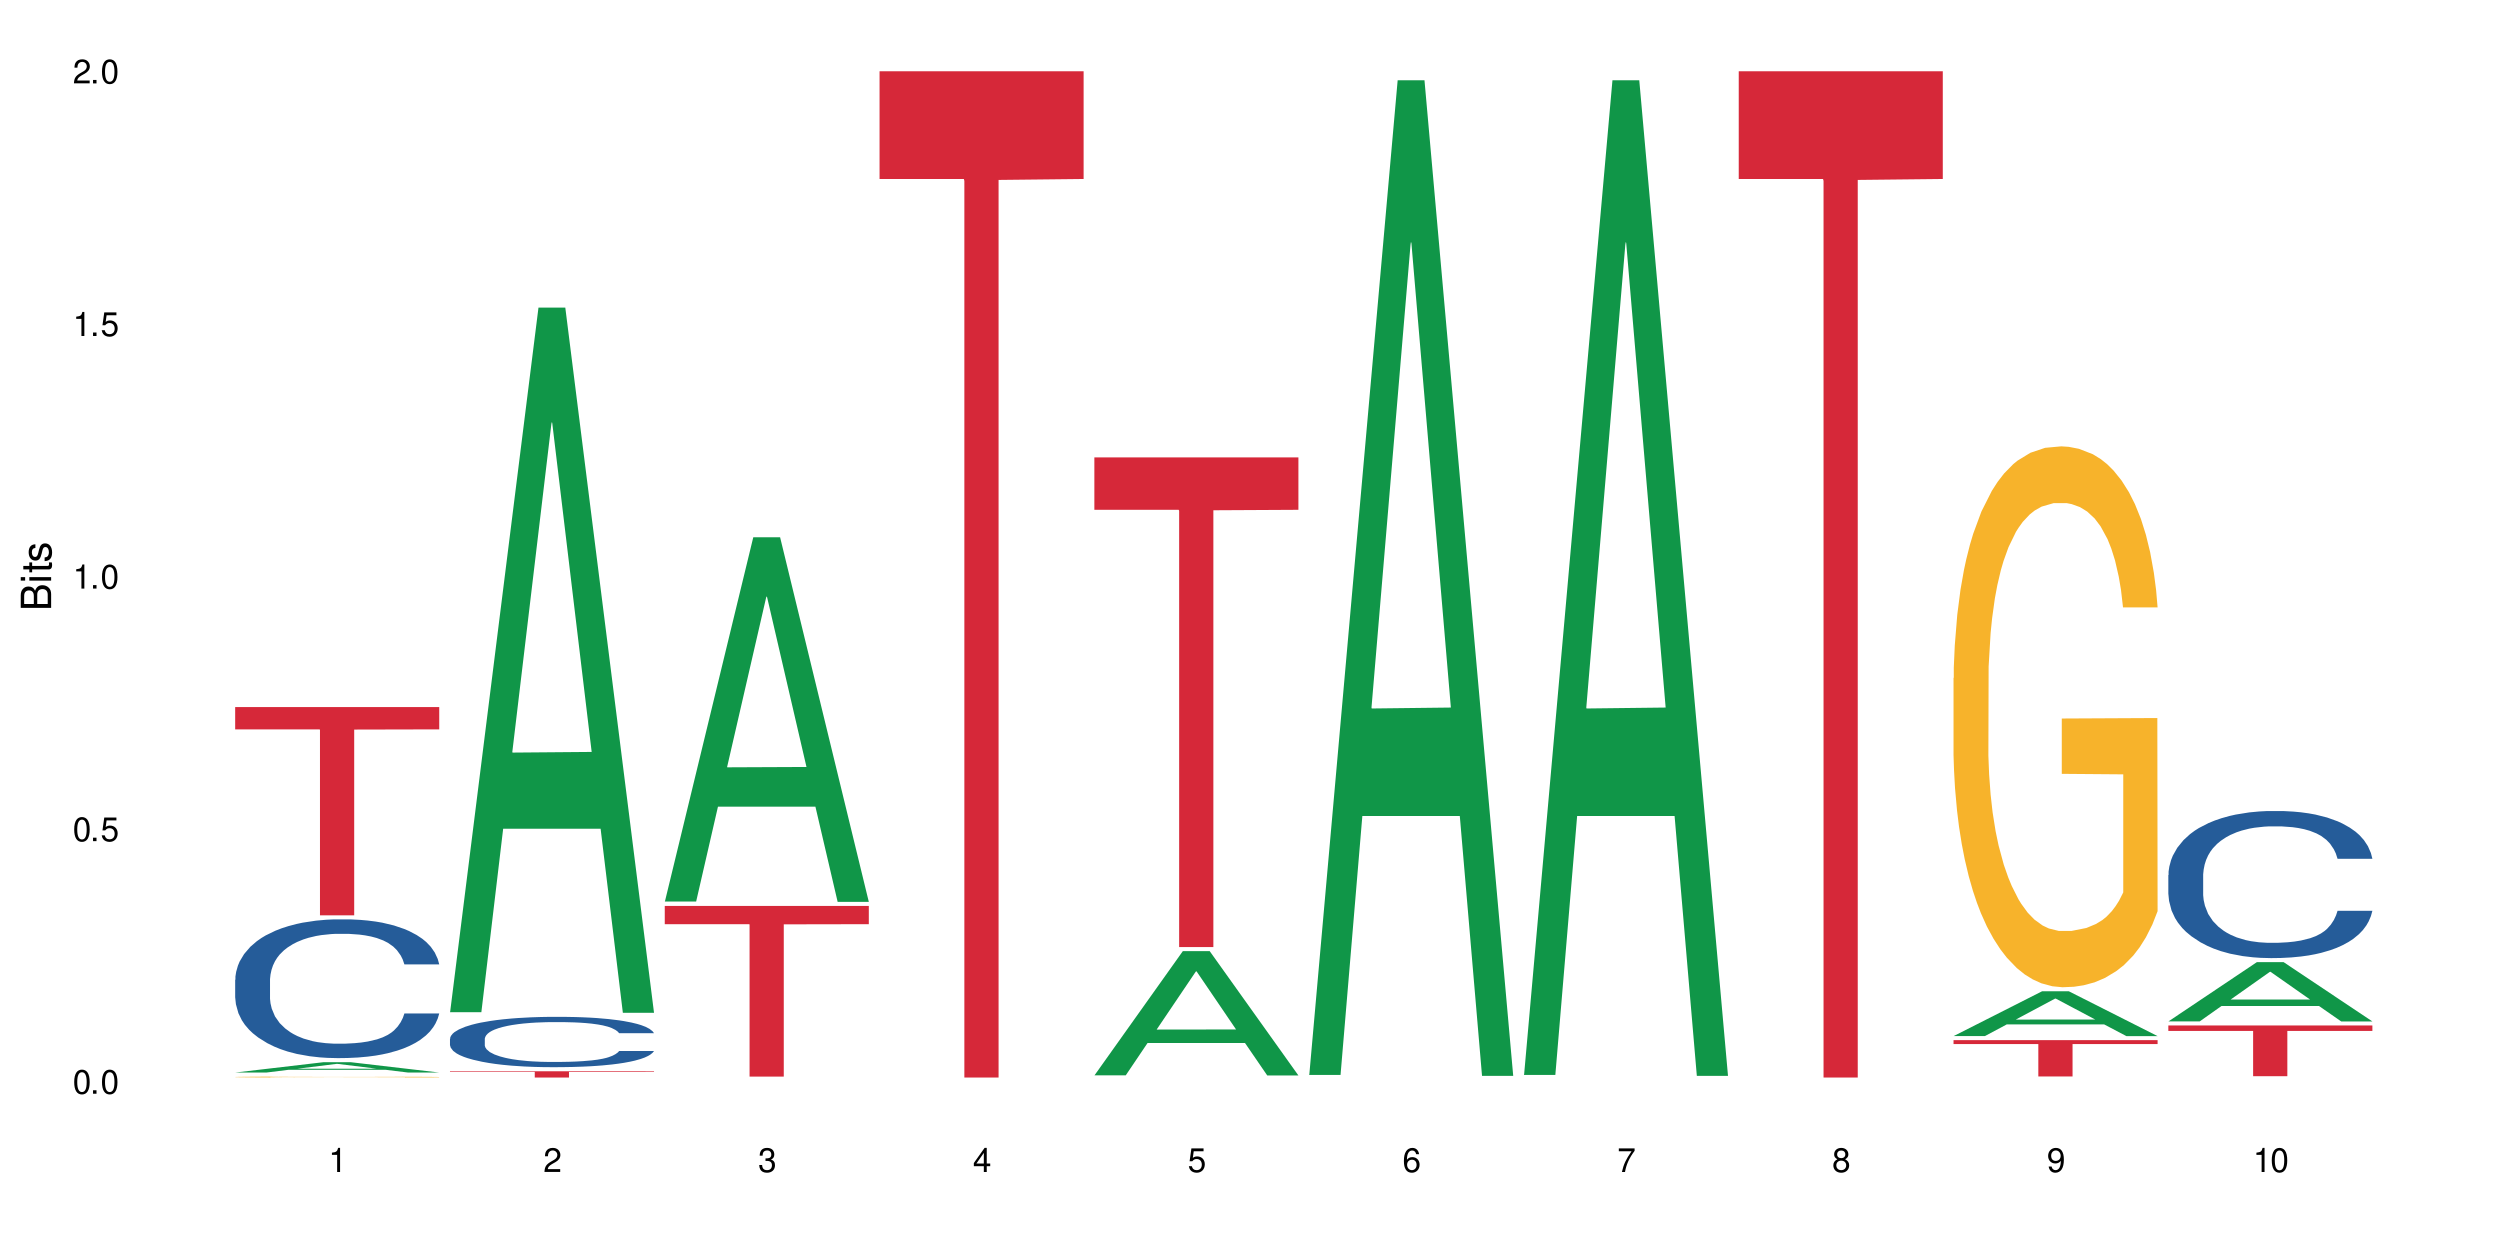 <?xml version="1.0" encoding="UTF-8"?>
<svg xmlns="http://www.w3.org/2000/svg" xmlns:xlink="http://www.w3.org/1999/xlink" width="720" height="360" viewBox="0 0 720 360">
<defs>
<g>
<g id="glyph-0-0">
</g>
<g id="glyph-0-1">
<path d="M 2.641 -6.938 C 2 -6.938 1.422 -6.656 1.078 -6.172 C 0.641 -5.562 0.406 -4.641 0.406 -3.359 C 0.406 -1.016 1.188 0.219 2.641 0.219 C 4.078 0.219 4.859 -1.016 4.859 -3.297 C 4.859 -4.641 4.656 -5.547 4.203 -6.172 C 3.844 -6.656 3.281 -6.938 2.641 -6.938 Z M 2.641 -6.188 C 3.547 -6.188 4 -5.25 4 -3.375 C 4 -1.406 3.562 -0.484 2.625 -0.484 C 1.734 -0.484 1.281 -1.438 1.281 -3.344 C 1.281 -5.25 1.734 -6.188 2.641 -6.188 Z M 2.641 -6.188 "/>
</g>
<g id="glyph-0-2">
<path d="M 1.828 -1 L 0.828 -1 L 0.828 0 L 1.828 0 Z M 1.828 -1 "/>
</g>
<g id="glyph-0-3">
<path d="M 4.562 -6.797 L 1.062 -6.797 L 0.547 -3.094 L 1.328 -3.094 C 1.719 -3.562 2.047 -3.734 2.578 -3.734 C 3.484 -3.734 4.062 -3.109 4.062 -2.094 C 4.062 -1.125 3.484 -0.531 2.578 -0.531 C 1.828 -0.531 1.375 -0.906 1.188 -1.672 L 0.328 -1.672 C 0.453 -1.109 0.547 -0.844 0.75 -0.594 C 1.125 -0.078 1.828 0.219 2.594 0.219 C 3.969 0.219 4.922 -0.781 4.922 -2.219 C 4.922 -3.562 4.031 -4.484 2.719 -4.484 C 2.25 -4.484 1.859 -4.359 1.469 -4.062 L 1.734 -5.969 L 4.562 -5.969 Z M 4.562 -6.797 "/>
</g>
<g id="glyph-0-4">
<path d="M 2.484 -4.938 L 2.484 0 L 3.328 0 L 3.328 -6.938 L 2.766 -6.938 C 2.469 -5.875 2.281 -5.734 0.984 -5.562 L 0.984 -4.938 Z M 2.484 -4.938 "/>
</g>
<g id="glyph-0-5">
<path d="M 4.859 -0.828 L 1.281 -0.828 C 1.359 -1.406 1.672 -1.781 2.5 -2.281 L 3.469 -2.828 C 4.406 -3.344 4.906 -4.062 4.906 -4.906 C 4.906 -5.484 4.672 -6.031 4.266 -6.406 C 3.859 -6.766 3.375 -6.938 2.719 -6.938 C 1.859 -6.938 1.219 -6.625 0.844 -6.031 C 0.609 -5.672 0.5 -5.234 0.484 -4.531 L 1.328 -4.531 C 1.359 -5.016 1.406 -5.281 1.531 -5.516 C 1.75 -5.938 2.188 -6.203 2.703 -6.203 C 3.469 -6.203 4.031 -5.641 4.031 -4.891 C 4.031 -4.344 3.719 -3.859 3.125 -3.516 L 2.234 -3 C 0.812 -2.172 0.406 -1.531 0.328 -0.016 L 4.859 -0.016 Z M 4.859 -0.828 "/>
</g>
<g id="glyph-0-6">
<path d="M 2.125 -3.188 L 2.578 -3.188 C 3.5 -3.188 3.984 -2.766 3.984 -1.922 C 3.984 -1.062 3.469 -0.531 2.594 -0.531 C 1.656 -0.531 1.203 -1 1.156 -2.016 L 0.312 -2.016 C 0.344 -1.453 0.438 -1.094 0.609 -0.781 C 0.953 -0.109 1.625 0.219 2.547 0.219 C 3.953 0.219 4.859 -0.625 4.859 -1.938 C 4.859 -2.828 4.516 -3.297 3.703 -3.594 C 4.344 -3.844 4.656 -4.328 4.656 -5.031 C 4.656 -6.219 3.875 -6.938 2.578 -6.938 C 1.203 -6.938 0.484 -6.172 0.453 -4.703 L 1.297 -4.703 C 1.312 -5.125 1.344 -5.359 1.453 -5.578 C 1.641 -5.969 2.062 -6.203 2.594 -6.203 C 3.344 -6.203 3.797 -5.75 3.797 -5 C 3.797 -4.516 3.609 -4.219 3.25 -4.047 C 3.016 -3.953 2.703 -3.922 2.125 -3.906 Z M 2.125 -3.188 "/>
</g>
<g id="glyph-0-7">
<path d="M 3.141 -1.672 L 3.141 0 L 3.984 0 L 3.984 -1.672 L 4.984 -1.672 L 4.984 -2.438 L 3.984 -2.438 L 3.984 -6.938 L 3.359 -6.938 L 0.266 -2.578 L 0.266 -1.672 Z M 3.141 -2.438 L 1 -2.438 L 3.141 -5.5 Z M 3.141 -2.438 "/>
</g>
<g id="glyph-0-8">
<path d="M 4.781 -5.125 C 4.609 -6.266 3.891 -6.938 2.844 -6.938 C 2.094 -6.938 1.422 -6.578 1.031 -5.953 C 0.594 -5.266 0.406 -4.422 0.406 -3.172 C 0.406 -2 0.578 -1.25 0.984 -0.641 C 1.359 -0.078 1.953 0.219 2.703 0.219 C 3.984 0.219 4.922 -0.75 4.922 -2.094 C 4.922 -3.375 4.062 -4.281 2.844 -4.281 C 2.172 -4.281 1.641 -4.031 1.281 -3.516 C 1.281 -5.234 1.828 -6.188 2.797 -6.188 C 3.391 -6.188 3.797 -5.797 3.938 -5.125 Z M 2.734 -3.531 C 3.547 -3.531 4.062 -2.953 4.062 -2.031 C 4.062 -1.156 3.484 -0.531 2.703 -0.531 C 1.922 -0.531 1.328 -1.188 1.328 -2.078 C 1.328 -2.938 1.906 -3.531 2.734 -3.531 Z M 2.734 -3.531 "/>
</g>
<g id="glyph-0-9">
<path d="M 4.984 -6.797 L 0.438 -6.797 L 0.438 -5.969 L 4.109 -5.969 C 2.5 -3.656 1.828 -2.234 1.328 0 L 2.219 0 C 2.594 -2.172 3.453 -4.047 4.984 -6.094 Z M 4.984 -6.797 "/>
</g>
<g id="glyph-0-10">
<path d="M 3.75 -3.656 C 4.469 -4.094 4.688 -4.438 4.688 -5.078 C 4.688 -6.172 3.844 -6.938 2.641 -6.938 C 1.438 -6.938 0.594 -6.172 0.594 -5.094 C 0.594 -4.438 0.812 -4.094 1.516 -3.656 C 0.734 -3.266 0.359 -2.703 0.359 -1.922 C 0.359 -0.656 1.281 0.219 2.641 0.219 C 3.984 0.219 4.922 -0.656 4.922 -1.922 C 4.922 -2.703 4.531 -3.266 3.75 -3.656 Z M 2.641 -6.188 C 3.359 -6.188 3.812 -5.75 3.812 -5.062 C 3.812 -4.406 3.344 -3.984 2.641 -3.984 C 1.922 -3.984 1.453 -4.406 1.453 -5.078 C 1.453 -5.75 1.922 -6.188 2.641 -6.188 Z M 2.641 -3.266 C 3.484 -3.266 4.062 -2.719 4.062 -1.906 C 4.062 -1.078 3.484 -0.531 2.625 -0.531 C 1.797 -0.531 1.219 -1.094 1.219 -1.906 C 1.219 -2.719 1.781 -3.266 2.641 -3.266 Z M 2.641 -3.266 "/>
</g>
<g id="glyph-0-11">
<path d="M 0.516 -1.578 C 0.672 -0.453 1.406 0.219 2.438 0.219 C 3.188 0.219 3.859 -0.141 4.266 -0.766 C 4.688 -1.453 4.891 -2.297 4.891 -3.547 C 4.891 -4.719 4.703 -5.453 4.312 -6.078 C 3.938 -6.641 3.344 -6.938 2.594 -6.938 C 1.297 -6.938 0.359 -5.969 0.359 -4.625 C 0.359 -3.344 1.234 -2.453 2.453 -2.453 C 3.094 -2.453 3.578 -2.672 4.016 -3.203 C 4 -1.484 3.469 -0.531 2.5 -0.531 C 1.906 -0.531 1.484 -0.906 1.359 -1.578 Z M 2.578 -6.203 C 3.375 -6.203 3.969 -5.531 3.969 -4.641 C 3.969 -3.797 3.391 -3.188 2.547 -3.188 C 1.734 -3.188 1.234 -3.766 1.234 -4.688 C 1.234 -5.562 1.797 -6.203 2.578 -6.203 Z M 2.578 -6.203 "/>
</g>
<g id="glyph-1-0">
</g>
<g id="glyph-1-1">
<path d="M 0 -0.953 L 0 -4.891 C 0 -5.719 -0.234 -6.344 -0.734 -6.797 C -1.188 -7.234 -1.812 -7.469 -2.5 -7.469 C -3.547 -7.469 -4.188 -7 -4.625 -5.875 C -4.984 -6.688 -5.625 -7.094 -6.531 -7.094 C -7.172 -7.094 -7.734 -6.859 -8.141 -6.391 C -8.562 -5.922 -8.75 -5.344 -8.75 -4.5 L -8.75 -0.953 Z M -4.984 -2.062 L -7.766 -2.062 L -7.766 -4.219 C -7.766 -4.844 -7.688 -5.203 -7.453 -5.5 C -7.219 -5.812 -6.859 -5.969 -6.375 -5.969 C -5.891 -5.969 -5.531 -5.812 -5.297 -5.5 C -5.062 -5.203 -4.984 -4.844 -4.984 -4.219 Z M -0.984 -2.062 L -4 -2.062 L -4 -4.781 C -4 -5.766 -3.438 -6.359 -2.484 -6.359 C -1.547 -6.359 -0.984 -5.766 -0.984 -4.781 Z M -0.984 -2.062 "/>
</g>
<g id="glyph-1-2">
<path d="M -6.281 -1.797 L -6.281 -0.797 L 0 -0.797 L 0 -1.797 Z M -8.75 -1.797 L -8.75 -0.797 L -7.484 -0.797 L -7.484 -1.797 Z M -8.75 -1.797 "/>
</g>
<g id="glyph-1-3">
<path d="M -6.281 -3.047 L -6.281 -2.016 L -8.016 -2.016 L -8.016 -1.016 L -6.281 -1.016 L -6.281 -0.172 L -5.469 -0.172 L -5.469 -1.016 L -0.719 -1.016 C -0.078 -1.016 0.281 -1.453 0.281 -2.234 C 0.281 -2.5 0.25 -2.719 0.188 -3.047 L -0.641 -3.047 C -0.609 -2.906 -0.594 -2.766 -0.594 -2.562 C -0.594 -2.141 -0.719 -2.016 -1.156 -2.016 L -5.469 -2.016 L -5.469 -3.047 Z M -6.281 -3.047 "/>
</g>
<g id="glyph-1-4">
<path d="M -4.531 -5.25 C -5.766 -5.25 -6.469 -4.422 -6.469 -2.969 C -6.469 -1.516 -5.719 -0.562 -4.547 -0.562 C -3.562 -0.562 -3.094 -1.062 -2.734 -2.562 L -2.516 -3.484 C -2.344 -4.188 -2.094 -4.469 -1.641 -4.469 C -1.047 -4.469 -0.641 -3.875 -0.641 -3 C -0.641 -2.453 -0.797 -2 -1.062 -1.75 C -1.25 -1.594 -1.422 -1.531 -1.875 -1.469 L -1.875 -0.406 C -0.422 -0.453 0.281 -1.266 0.281 -2.922 C 0.281 -4.5 -0.5 -5.516 -1.719 -5.516 C -2.656 -5.516 -3.172 -4.984 -3.469 -3.734 L -3.703 -2.766 C -3.891 -1.953 -4.156 -1.609 -4.594 -1.609 C -5.188 -1.609 -5.547 -2.125 -5.547 -2.938 C -5.547 -3.75 -5.203 -4.172 -4.531 -4.203 Z M -4.531 -5.25 "/>
</g>
</g>
</defs>
<rect x="-72" y="-36" width="864" height="432" fill="rgb(100%, 100%, 100%)" fill-opacity="1"/>
<path fill-rule="nonzero" fill="rgb(6.275%, 58.824%, 28.235%)" fill-opacity="1" d="M 67.73 308.887 L 67.793 308.883 L 93.223 305.906 L 100.945 305.906 L 126.5 308.891 L 117.52 308.891 L 111.117 308.109 L 83.051 308.109 L 76.773 308.887 L 67.73 308.887 L 85.75 307.789 L 108.543 307.785 L 97.176 306.395 L 97.051 306.391 L 96.926 306.398 L 85.688 307.785 L 85.75 307.789 Z M 67.73 308.887 "/>
<path fill-rule="nonzero" fill="rgb(14.51%, 36.078%, 60%)" fill-opacity="1" d="M 67.73 282.168 L 67.801 282.133 L 67.801 281.254 L 68.02 279.867 L 68.52 278.113 L 69.02 276.91 L 70.312 274.754 L 72.102 272.672 L 73.965 271.066 L 75.328 270.117 L 76.547 269.387 L 79.34 268.035 L 81.133 267.34 L 83.066 266.719 L 85.434 266.098 L 87.152 265.73 L 91.023 265.148 L 93.891 264.891 L 96.113 264.781 L 100.914 264.781 L 103.781 264.93 L 105.859 265.113 L 108.152 265.402 L 110.086 265.73 L 113.457 266.535 L 116.465 267.559 L 117.828 268.145 L 119.977 269.273 L 121.625 270.371 L 122.773 271.32 L 124.062 272.672 L 125.207 274.316 L 126.07 276.18 L 126.5 277.75 L 116.465 277.75 L 115.965 276.289 L 115.391 275.156 L 114.316 273.66 L 113.238 272.598 L 111.734 271.539 L 110.375 270.848 L 108.512 270.152 L 106.863 269.715 L 105.141 269.387 L 103.492 269.164 L 100.34 268.945 L 96.684 268.945 L 95.324 269.02 L 92.527 269.312 L 91.023 269.566 L 88.871 270.078 L 87.367 270.555 L 85.578 271.285 L 84.359 271.906 L 82.852 272.855 L 81.777 273.695 L 80.559 274.898 L 79.844 275.812 L 79.199 276.836 L 78.625 278.043 L 78.195 279.32 L 77.906 280.672 L 77.766 281.984 L 77.766 287.648 L 77.906 288.961 L 78.266 290.496 L 79.199 292.723 L 80.559 294.66 L 82.137 296.195 L 83.641 297.289 L 84.5 297.801 L 85.648 298.387 L 87.441 299.117 L 90.02 299.848 L 91.523 300.141 L 93.816 300.43 L 96.184 300.578 L 99.336 300.578 L 102.133 300.43 L 103.996 300.25 L 105.93 299.957 L 108.582 299.336 L 110.23 298.75 L 111.664 298.059 L 112.738 297.363 L 113.457 296.777 L 114.531 295.645 L 115.391 294.406 L 116.035 293.125 L 116.465 291.883 L 126.5 291.883 L 126.07 293.344 L 125.422 294.77 L 124.777 295.828 L 123.777 297.109 L 122.629 298.238 L 120.98 299.52 L 119.617 300.359 L 117.828 301.27 L 116.18 301.965 L 114.387 302.586 L 111.734 303.316 L 110.016 303.684 L 108.152 304.012 L 105.93 304.305 L 103.137 304.559 L 100.125 304.703 L 97.328 304.742 L 94.32 304.668 L 92.098 304.523 L 89.16 304.191 L 85.504 303.535 L 82.852 302.844 L 80.773 302.148 L 78.984 301.418 L 76.977 300.43 L 74.395 298.824 L 72.82 297.582 L 71.746 296.559 L 70.527 295.137 L 69.664 293.855 L 68.664 291.812 L 67.945 289.219 L 67.73 287.211 Z M 67.73 282.168 "/>
<path fill-rule="nonzero" fill="rgb(96.863%, 70.196%, 16.863%)" fill-opacity="1" d="M 67.73 310.172 L 67.801 310.172 L 67.801 310.168 L 68.09 310.156 L 68.805 310.141 L 69.738 310.129 L 70.742 310.117 L 71.387 310.113 L 72.461 310.105 L 73.395 310.098 L 75.758 310.086 L 78.77 310.078 L 80.418 310.07 L 82.281 310.066 L 84.93 310.062 L 86.148 310.062 L 89.875 310.059 L 94.105 310.055 L 103.852 310.055 L 107.863 310.059 L 110.16 310.059 L 111.949 310.062 L 113.812 310.066 L 116.105 310.07 L 118.258 310.078 L 119.977 310.082 L 121.695 310.09 L 123.129 310.098 L 124.348 310.109 L 125.422 310.117 L 126.07 310.129 L 126.5 310.137 L 116.535 310.137 L 115.965 310.129 L 115.32 310.121 L 114.242 310.113 L 113.168 310.105 L 112.094 310.102 L 110.086 310.094 L 108.367 310.09 L 106.215 310.086 L 104.137 310.086 L 101.773 310.082 L 96.543 310.082 L 93.102 310.086 L 91.094 310.086 L 89.66 310.09 L 87.656 310.094 L 86.438 310.094 L 85.719 310.098 L 83.57 310.105 L 82.137 310.113 L 81.348 310.117 L 80.344 310.125 L 79.629 310.133 L 78.84 310.141 L 78.41 310.148 L 77.836 310.168 L 77.766 310.215 L 77.98 310.223 L 78.41 310.234 L 78.984 310.242 L 80.703 310.258 L 82.207 310.27 L 83.496 310.277 L 84.5 310.281 L 86.438 310.285 L 87.227 310.289 L 89.09 310.293 L 91.023 310.297 L 93.387 310.301 L 95.18 310.301 L 98.047 310.305 L 101.703 310.305 L 106 310.301 L 108.727 310.301 L 110.59 310.297 L 111.809 310.297 L 113.312 310.293 L 114.387 310.289 L 115.391 310.289 L 116.609 310.285 L 116.609 310.223 L 98.906 310.223 L 98.906 310.195 L 126.426 310.195 L 126.5 310.293 L 124.992 310.301 L 123.129 310.309 L 121.34 310.312 L 119.477 310.316 L 116.824 310.32 L 114.672 310.324 L 111.375 310.328 L 108.367 310.328 L 105.215 310.332 L 93.031 310.332 L 90.52 310.328 L 88.227 310.324 L 85.934 310.324 L 83.066 310.316 L 81.203 310.312 L 79.27 310.309 L 77.336 310.301 L 75.613 310.293 L 74.469 310.289 L 73.32 310.281 L 72.102 310.273 L 70.957 310.266 L 70.098 310.258 L 69.309 310.25 L 68.734 310.242 L 68.16 310.23 L 67.875 310.219 L 67.73 310.211 Z M 67.73 310.172 "/>
<path fill-rule="nonzero" fill="rgb(83.922%, 15.686%, 22.353%)" fill-opacity="1" d="M 67.73 203.641 L 126.5 203.641 L 126.5 210.059 L 102.008 210.117 L 102.008 263.617 L 92.152 263.617 L 92.152 210.172 L 92.008 210.059 L 67.73 210.059 Z M 67.73 203.641 "/>
<path fill-rule="nonzero" fill="rgb(6.275%, 58.824%, 28.235%)" fill-opacity="1" d="M 129.594 291.504 L 129.656 291.312 L 155.082 88.586 L 162.805 88.586 L 188.359 291.695 L 179.383 291.695 L 172.977 238.676 L 144.91 238.676 L 138.633 291.504 L 129.594 291.504 L 147.613 216.746 L 170.402 216.555 L 159.039 121.77 L 158.914 121.578 L 158.789 122.152 L 147.547 216.555 L 147.613 216.746 Z M 129.594 291.504 "/>
<path fill-rule="nonzero" fill="rgb(14.51%, 36.078%, 60%)" fill-opacity="1" d="M 129.594 299.164 L 129.664 299.152 L 129.664 298.832 L 129.879 298.328 L 130.379 297.695 L 130.883 297.258 L 132.172 296.477 L 133.965 295.719 L 135.828 295.137 L 137.188 294.793 L 138.406 294.527 L 141.203 294.039 L 142.992 293.785 L 144.93 293.559 L 147.293 293.336 L 149.016 293.203 L 152.883 292.992 L 155.75 292.898 L 157.973 292.859 L 162.773 292.859 L 165.641 292.91 L 167.719 292.977 L 170.012 293.082 L 171.949 293.203 L 175.316 293.496 L 178.324 293.863 L 179.688 294.078 L 181.836 294.488 L 183.484 294.887 L 184.633 295.23 L 185.922 295.719 L 187.07 296.316 L 187.93 296.992 L 188.359 297.562 L 178.324 297.562 L 177.824 297.031 L 177.25 296.621 L 176.176 296.078 L 175.102 295.691 L 173.598 295.309 L 172.234 295.059 L 170.371 294.805 L 168.723 294.648 L 167.004 294.527 L 165.355 294.449 L 162.199 294.367 L 158.547 294.367 L 157.184 294.395 L 154.391 294.5 L 152.883 294.594 L 150.734 294.777 L 149.23 294.953 L 147.438 295.215 L 146.219 295.441 L 144.715 295.785 L 143.641 296.09 L 142.422 296.527 L 141.703 296.859 L 141.059 297.23 L 140.484 297.668 L 140.055 298.129 L 139.77 298.621 L 139.625 299.098 L 139.625 301.152 L 139.77 301.629 L 140.129 302.184 L 141.059 302.992 L 142.422 303.695 L 143.996 304.25 L 145.504 304.648 L 146.363 304.832 L 147.508 305.047 L 149.301 305.309 L 151.879 305.574 L 153.387 305.68 L 155.68 305.789 L 158.043 305.84 L 161.199 305.84 L 163.992 305.789 L 165.855 305.723 L 167.789 305.613 L 170.441 305.391 L 172.09 305.18 L 173.523 304.926 L 174.598 304.676 L 175.316 304.461 L 176.391 304.051 L 177.25 303.602 L 177.895 303.137 L 178.324 302.688 L 188.359 302.688 L 187.93 303.219 L 187.285 303.734 L 186.641 304.117 L 185.637 304.582 L 184.488 304.992 L 182.84 305.457 L 181.48 305.762 L 179.688 306.094 L 178.039 306.344 L 176.246 306.57 L 173.598 306.832 L 171.875 306.965 L 170.012 307.086 L 167.789 307.191 L 164.996 307.285 L 161.984 307.336 L 159.191 307.352 L 156.18 307.324 L 153.957 307.27 L 151.02 307.152 L 147.367 306.914 L 144.715 306.66 L 142.637 306.41 L 140.844 306.145 L 138.836 305.789 L 136.258 305.203 L 134.68 304.754 L 133.605 304.383 L 132.387 303.867 L 131.527 303.402 L 130.523 302.66 L 129.809 301.719 L 129.594 300.992 Z M 129.594 299.164 "/>
<path fill-rule="nonzero" fill="rgb(83.922%, 15.686%, 22.353%)" fill-opacity="1" d="M 129.594 308.516 L 188.359 308.516 L 188.359 308.707 L 163.867 308.711 L 163.867 310.332 L 154.012 310.332 L 154.012 308.711 L 153.871 308.707 L 129.594 308.707 Z M 129.594 308.516 "/>
<path fill-rule="nonzero" fill="rgb(6.275%, 58.824%, 28.235%)" fill-opacity="1" d="M 191.453 259.637 L 191.516 259.539 L 216.945 154.727 L 224.668 154.727 L 250.219 259.738 L 241.242 259.738 L 234.84 232.324 L 206.773 232.324 L 200.492 259.637 L 191.453 259.637 L 209.473 220.988 L 232.266 220.887 L 220.898 171.883 L 220.773 171.785 L 220.648 172.082 L 209.41 220.887 L 209.473 220.988 Z M 191.453 259.637 "/>
<path fill-rule="nonzero" fill="rgb(83.922%, 15.686%, 22.353%)" fill-opacity="1" d="M 191.453 260.902 L 250.219 260.902 L 250.219 266.164 L 225.727 266.211 L 225.727 310.07 L 215.875 310.07 L 215.875 266.258 L 215.73 266.164 L 191.453 266.164 Z M 191.453 260.902 "/>
<path fill-rule="nonzero" fill="rgb(83.922%, 15.686%, 22.353%)" fill-opacity="1" d="M 253.312 20.527 L 312.082 20.527 L 312.082 51.547 L 287.59 51.82 L 287.59 310.332 L 277.734 310.332 L 277.734 52.094 L 277.594 51.547 L 253.312 51.547 Z M 253.312 20.527 "/>
<path fill-rule="nonzero" fill="rgb(6.275%, 58.824%, 28.235%)" fill-opacity="1" d="M 315.176 309.699 L 315.238 309.664 L 340.664 273.918 L 348.387 273.918 L 373.941 309.73 L 364.965 309.73 L 358.559 300.383 L 330.496 300.383 L 324.215 309.699 L 315.176 309.699 L 333.195 296.516 L 355.984 296.484 L 344.621 279.77 L 344.496 279.738 L 344.371 279.836 L 333.133 296.484 L 333.195 296.516 Z M 315.176 309.699 "/>
<path fill-rule="nonzero" fill="rgb(83.922%, 15.686%, 22.353%)" fill-opacity="1" d="M 315.176 131.73 L 373.941 131.73 L 373.941 146.824 L 349.449 146.957 L 349.449 272.754 L 339.594 272.754 L 339.594 147.09 L 339.453 146.824 L 315.176 146.824 Z M 315.176 131.73 "/>
<path fill-rule="nonzero" fill="rgb(6.275%, 58.824%, 28.235%)" fill-opacity="1" d="M 377.035 309.582 L 377.098 309.312 L 402.527 23.121 L 410.25 23.121 L 435.805 309.852 L 426.824 309.852 L 420.422 235.004 L 392.355 235.004 L 386.078 309.582 L 377.035 309.582 L 395.055 204.043 L 417.848 203.773 L 406.48 69.965 L 406.355 69.699 L 406.23 70.504 L 394.992 203.773 L 395.055 204.043 Z M 377.035 309.582 "/>
<path fill-rule="nonzero" fill="rgb(6.275%, 58.824%, 28.235%)" fill-opacity="1" d="M 438.895 309.582 L 438.957 309.312 L 464.387 23.121 L 472.109 23.121 L 497.664 309.852 L 488.688 309.852 L 482.281 235.004 L 454.215 235.004 L 447.938 309.582 L 438.895 309.582 L 456.914 204.043 L 479.707 203.773 L 468.344 69.965 L 468.219 69.699 L 468.09 70.504 L 456.852 203.773 L 456.914 204.043 Z M 438.895 309.582 "/>
<path fill-rule="nonzero" fill="rgb(83.922%, 15.686%, 22.353%)" fill-opacity="1" d="M 500.758 20.527 L 559.523 20.527 L 559.523 51.547 L 535.031 51.82 L 535.031 310.332 L 525.18 310.332 L 525.18 52.094 L 525.035 51.547 L 500.758 51.547 Z M 500.758 20.527 "/>
<path fill-rule="nonzero" fill="rgb(6.275%, 58.824%, 28.235%)" fill-opacity="1" d="M 562.617 298.391 L 562.68 298.375 L 588.109 285.492 L 595.832 285.492 L 621.387 298.402 L 612.406 298.402 L 606.004 295.031 L 577.938 295.031 L 571.66 298.391 L 562.617 298.391 L 580.637 293.637 L 603.43 293.625 L 592.066 287.602 L 591.938 287.59 L 591.812 287.625 L 580.574 293.625 L 580.637 293.637 Z M 562.617 298.391 "/>
<path fill-rule="nonzero" fill="rgb(96.863%, 70.196%, 16.863%)" fill-opacity="1" d="M 562.617 195.27 L 562.691 195.125 L 562.691 192.281 L 562.977 185.879 L 563.691 177.059 L 564.625 169.805 L 565.629 164.113 L 566.273 161.125 L 567.348 156.855 L 568.281 153.727 L 570.645 147.324 L 573.656 141.352 L 575.305 138.789 L 577.168 136.371 L 579.816 133.668 L 581.035 132.672 L 584.762 130.395 L 588.992 128.973 L 593.648 128.547 L 595.801 128.688 L 598.738 129.258 L 602.754 130.824 L 605.047 132.246 L 606.836 133.668 L 608.699 135.516 L 610.992 138.363 L 613.145 141.777 L 614.863 145.191 L 616.586 149.461 L 618.016 154.012 L 619.234 158.992 L 620.312 164.965 L 620.957 169.945 L 621.387 174.926 L 611.426 174.926 L 610.852 169.945 L 610.207 166.105 L 609.129 161.41 L 608.055 157.996 L 606.98 155.293 L 604.973 151.594 L 603.254 149.316 L 601.105 147.324 L 599.023 146.043 L 596.66 145.191 L 595.227 144.906 L 591.43 144.906 L 587.988 145.902 L 585.98 147.039 L 584.547 148.18 L 582.543 150.312 L 581.324 152.02 L 580.605 153.156 L 578.457 157.57 L 577.023 161.551 L 576.234 164.254 L 575.23 168.523 L 574.516 172.363 L 573.727 178.055 L 573.297 182.324 L 572.723 191.996 L 572.652 217.605 L 572.867 223.012 L 573.297 228.844 L 573.871 233.965 L 574.73 239.371 L 575.59 243.496 L 577.094 249.047 L 578.387 252.746 L 579.387 255.164 L 581.324 259.004 L 582.113 260.285 L 583.977 262.844 L 585.91 264.836 L 588.273 266.543 L 590.066 267.398 L 592.934 268.109 L 596.59 268.109 L 600.891 267.254 L 603.613 266.117 L 605.477 264.98 L 606.695 263.984 L 608.199 262.418 L 609.273 260.996 L 610.277 259.43 L 611.496 257.012 L 611.496 223.012 L 593.793 222.867 L 593.793 206.934 L 621.312 206.793 L 621.387 262.418 L 619.879 266.262 L 618.016 269.957 L 616.227 272.805 L 614.363 275.223 L 611.711 277.926 L 609.559 279.633 L 606.266 281.625 L 603.254 282.906 L 600.102 283.758 L 597.305 284.184 L 594.008 284.328 L 591.07 284.043 L 587.918 283.191 L 585.41 282.051 L 583.113 280.629 L 580.82 278.781 L 577.953 275.793 L 576.09 273.375 L 574.156 270.387 L 572.223 266.828 L 570.5 262.988 L 569.355 260 L 568.207 256.586 L 566.988 252.316 L 565.844 247.48 L 564.984 243.07 L 564.195 238.09 L 563.621 233.395 L 563.047 226.996 L 562.762 221.871 L 562.617 217.461 Z M 562.617 195.27 "/>
<path fill-rule="nonzero" fill="rgb(83.922%, 15.686%, 22.353%)" fill-opacity="1" d="M 562.617 299.566 L 621.387 299.566 L 621.387 300.684 L 596.895 300.695 L 596.895 310.027 L 587.039 310.027 L 587.039 300.703 L 586.895 300.684 L 562.617 300.684 Z M 562.617 299.566 "/>
<path fill-rule="nonzero" fill="rgb(6.275%, 58.824%, 28.235%)" fill-opacity="1" d="M 624.48 294.16 L 624.543 294.145 L 649.969 277.102 L 657.691 277.102 L 683.246 294.176 L 674.27 294.176 L 667.863 289.719 L 639.797 289.719 L 633.52 294.16 L 624.48 294.16 L 642.5 287.875 L 665.289 287.859 L 653.926 279.891 L 653.801 279.875 L 653.676 279.922 L 642.438 287.859 L 642.5 287.875 Z M 624.48 294.16 "/>
<path fill-rule="nonzero" fill="rgb(14.51%, 36.078%, 60%)" fill-opacity="1" d="M 624.48 252.012 L 624.551 251.973 L 624.551 251.047 L 624.766 249.574 L 625.266 247.715 L 625.77 246.438 L 627.059 244.156 L 628.852 241.949 L 630.715 240.246 L 632.074 239.238 L 633.293 238.465 L 636.09 237.031 L 637.879 236.297 L 639.816 235.637 L 642.18 234.98 L 643.902 234.594 L 647.77 233.973 L 650.637 233.703 L 652.859 233.586 L 657.66 233.586 L 660.527 233.742 L 662.605 233.934 L 664.898 234.246 L 666.836 234.594 L 670.203 235.445 L 673.215 236.527 L 674.574 237.148 L 676.727 238.348 L 678.375 239.508 L 679.52 240.516 L 680.809 241.949 L 681.957 243.691 L 682.816 245.664 L 683.246 247.328 L 673.215 247.328 L 672.711 245.781 L 672.137 244.582 L 671.062 242.992 L 669.988 241.871 L 668.484 240.746 L 667.121 240.012 L 665.258 239.277 L 663.609 238.812 L 661.891 238.465 L 660.242 238.23 L 657.086 238 L 653.434 238 L 652.07 238.078 L 649.277 238.387 L 647.77 238.656 L 645.621 239.199 L 644.117 239.703 L 642.324 240.477 L 641.105 241.137 L 639.602 242.141 L 638.527 243.031 L 637.309 244.309 L 636.59 245.277 L 635.945 246.359 L 635.371 247.637 L 634.941 248.992 L 634.656 250.426 L 634.512 251.82 L 634.512 257.82 L 634.656 259.215 L 635.016 260.84 L 635.945 263.199 L 637.309 265.254 L 638.883 266.879 L 640.391 268.039 L 641.25 268.582 L 642.395 269.203 L 644.188 269.977 L 646.766 270.75 L 648.273 271.059 L 650.566 271.371 L 652.93 271.523 L 656.086 271.523 L 658.879 271.371 L 660.742 271.176 L 662.68 270.867 L 665.328 270.207 L 666.977 269.59 L 668.41 268.852 L 669.488 268.117 L 670.203 267.496 L 671.277 266.297 L 672.137 264.98 L 672.781 263.625 L 673.215 262.312 L 683.246 262.312 L 682.816 263.859 L 682.172 265.367 L 681.527 266.492 L 680.523 267.848 L 679.375 269.047 L 677.727 270.402 L 676.367 271.293 L 674.574 272.258 L 672.926 272.996 L 671.133 273.652 L 668.484 274.426 L 666.762 274.816 L 664.898 275.164 L 662.68 275.473 L 659.883 275.742 L 656.871 275.898 L 654.078 275.938 L 651.066 275.859 L 648.848 275.703 L 645.906 275.355 L 642.254 274.66 L 639.602 273.926 L 637.523 273.188 L 635.73 272.414 L 633.723 271.371 L 631.145 269.664 L 629.566 268.352 L 628.492 267.266 L 627.273 265.758 L 626.414 264.402 L 625.41 262.234 L 624.695 259.484 L 624.48 257.355 Z M 624.48 252.012 "/>
<path fill-rule="nonzero" fill="rgb(83.922%, 15.686%, 22.353%)" fill-opacity="1" d="M 624.48 295.34 L 683.246 295.34 L 683.246 296.902 L 658.754 296.918 L 658.754 309.941 L 648.898 309.941 L 648.898 296.93 L 648.758 296.902 L 624.48 296.902 Z M 624.48 295.34 "/>
<g fill="rgb(0%, 0%, 0%)" fill-opacity="1">
<use xlink:href="#glyph-0-1" x="20.965" y="314.993"/>
<use xlink:href="#glyph-0-2" x="25.965" y="314.993"/>
<use xlink:href="#glyph-0-1" x="28.965" y="314.993"/>
</g>
<g fill="rgb(0%, 0%, 0%)" fill-opacity="1">
<use xlink:href="#glyph-0-1" x="20.965" y="242.251"/>
<use xlink:href="#glyph-0-2" x="25.965" y="242.251"/>
<use xlink:href="#glyph-0-3" x="28.965" y="242.251"/>
</g>
<g fill="rgb(0%, 0%, 0%)" fill-opacity="1">
<use xlink:href="#glyph-0-4" x="20.965" y="169.509"/>
<use xlink:href="#glyph-0-2" x="25.965" y="169.509"/>
<use xlink:href="#glyph-0-1" x="28.965" y="169.509"/>
</g>
<g fill="rgb(0%, 0%, 0%)" fill-opacity="1">
<use xlink:href="#glyph-0-4" x="20.965" y="96.767"/>
<use xlink:href="#glyph-0-2" x="25.965" y="96.767"/>
<use xlink:href="#glyph-0-3" x="28.965" y="96.767"/>
</g>
<g fill="rgb(0%, 0%, 0%)" fill-opacity="1">
<use xlink:href="#glyph-0-5" x="20.965" y="24.024"/>
<use xlink:href="#glyph-0-2" x="25.965" y="24.024"/>
<use xlink:href="#glyph-0-1" x="28.965" y="24.024"/>
</g>
<g fill="rgb(0%, 0%, 0%)" fill-opacity="1">
<use xlink:href="#glyph-0-4" x="94.613" y="337.532"/>
</g>
<g fill="rgb(0%, 0%, 0%)" fill-opacity="1">
<use xlink:href="#glyph-0-5" x="156.477" y="337.532"/>
</g>
<g fill="rgb(0%, 0%, 0%)" fill-opacity="1">
<use xlink:href="#glyph-0-6" x="218.336" y="337.532"/>
</g>
<g fill="rgb(0%, 0%, 0%)" fill-opacity="1">
<use xlink:href="#glyph-0-7" x="280.199" y="337.532"/>
</g>
<g fill="rgb(0%, 0%, 0%)" fill-opacity="1">
<use xlink:href="#glyph-0-3" x="342.059" y="337.532"/>
</g>
<g fill="rgb(0%, 0%, 0%)" fill-opacity="1">
<use xlink:href="#glyph-0-8" x="403.918" y="337.532"/>
</g>
<g fill="rgb(0%, 0%, 0%)" fill-opacity="1">
<use xlink:href="#glyph-0-9" x="465.781" y="337.532"/>
</g>
<g fill="rgb(0%, 0%, 0%)" fill-opacity="1">
<use xlink:href="#glyph-0-10" x="527.641" y="337.532"/>
</g>
<g fill="rgb(0%, 0%, 0%)" fill-opacity="1">
<use xlink:href="#glyph-0-11" x="589.5" y="337.532"/>
</g>
<g fill="rgb(0%, 0%, 0%)" fill-opacity="1">
<use xlink:href="#glyph-0-4" x="648.863" y="337.532"/>
<use xlink:href="#glyph-0-1" x="653.863" y="337.532"/>
</g>
<g fill="rgb(0%, 0%, 0%)" fill-opacity="1">
<use xlink:href="#glyph-1-1" x="14.725" y="176.012"/>
<use xlink:href="#glyph-1-2" x="14.725" y="168.012"/>
<use xlink:href="#glyph-1-3" x="14.725" y="165.012"/>
<use xlink:href="#glyph-1-4" x="14.725" y="162.012"/>
</g>
</svg>
